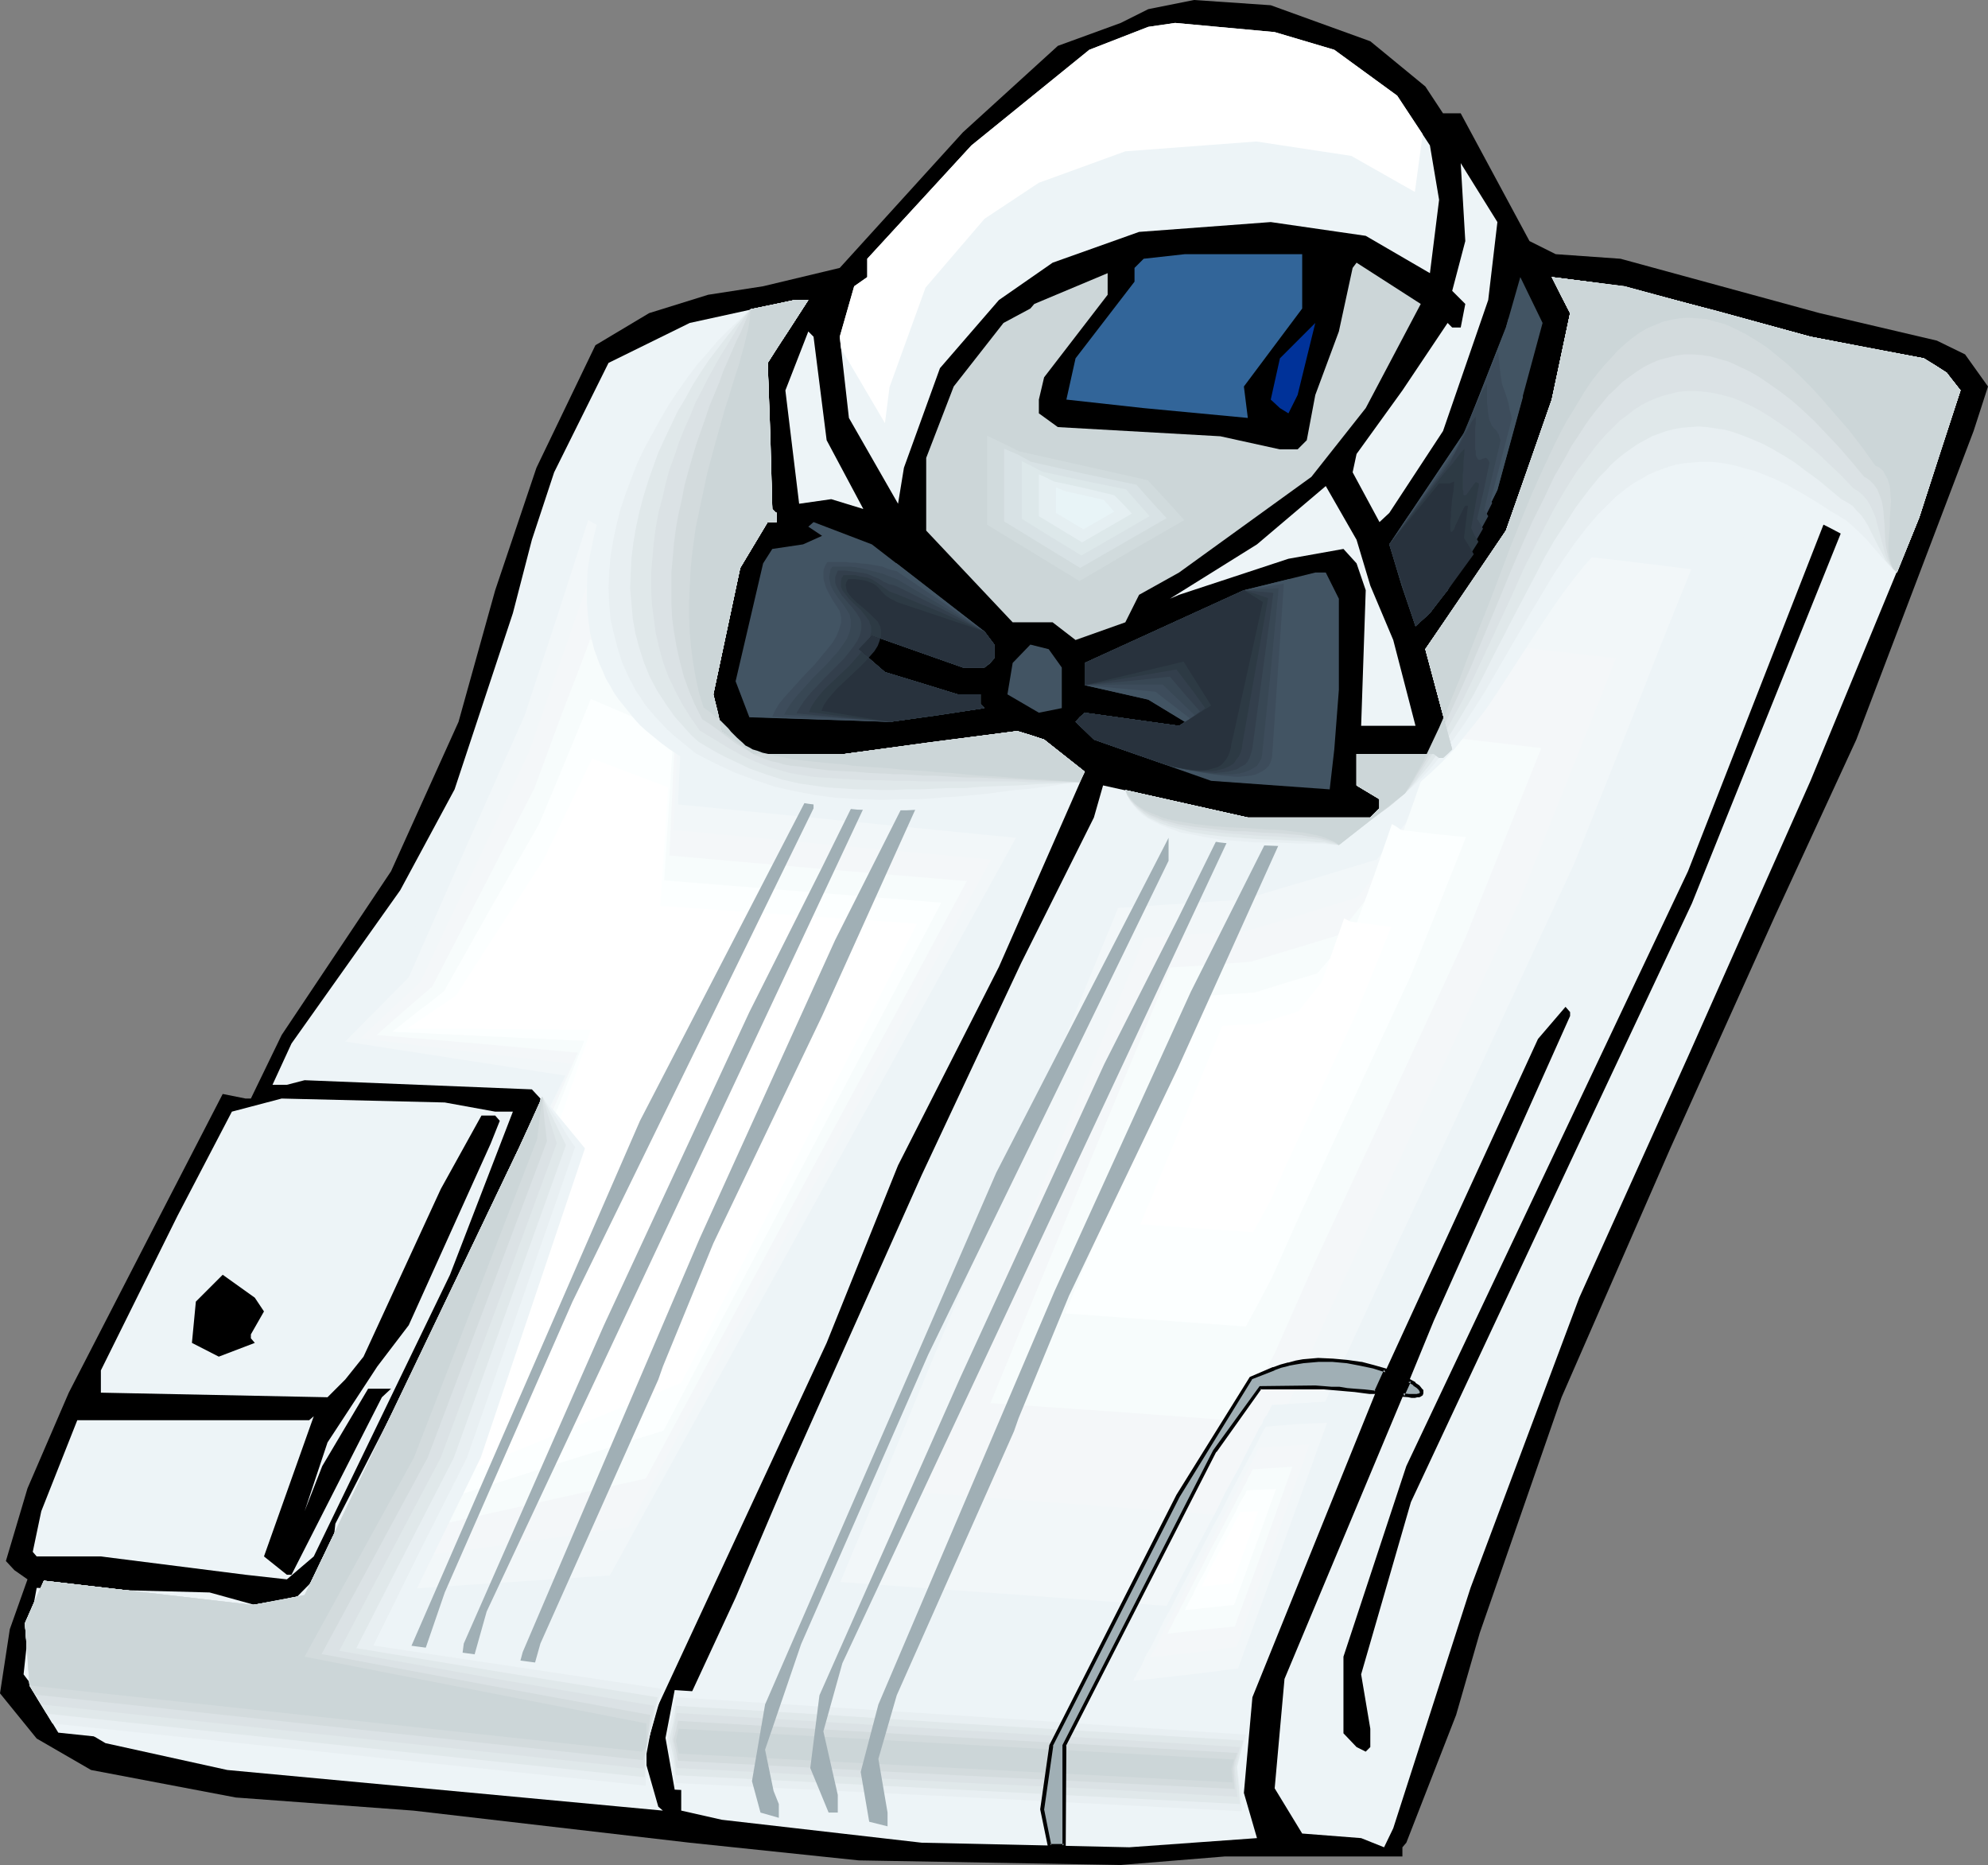 <?xml version="1.0" encoding="UTF-8" standalone="no"?>
<svg
   version="1.0"
   width="129.766mm"
   height="121.719mm"
   id="svg95"
   sodipodi:docname="Shirt - Tuxedo.wmf"
   xmlns:inkscape="http://www.inkscape.org/namespaces/inkscape"
   xmlns:sodipodi="http://sodipodi.sourceforge.net/DTD/sodipodi-0.dtd"
   xmlns="http://www.w3.org/2000/svg"
   xmlns:svg="http://www.w3.org/2000/svg">
  <rect width="100%" height="100%" fill="#808080" stroke="none"/>
  <sodipodi:namedview
     id="namedview95"
     pagecolor="#ffffff"
     bordercolor="#000000"
     borderopacity="0.25"
     inkscape:showpageshadow="2"
     inkscape:pageopacity="0.0"
     inkscape:pagecheckerboard="0"
     inkscape:deskcolor="#d1d1d1"
     inkscape:document-units="mm" />
  <defs
     id="defs1">
    <pattern
       id="WMFhbasepattern"
       patternUnits="userSpaceOnUse"
       width="6"
       height="6"
       x="0"
       y="0" />
  </defs>
  <path
     style="fill:#000000;fill-opacity:1;fill-rule:evenodd;stroke:none"
     d="m 338.067,10.18 13.574,11.15 4.363,6.625 h 4.363 l 16.968,31.51 6.464,3.232 15.998,1.131 49.126,13.412 28.926,6.787 6.949,3.393 5.656,7.918 -3.555,10.988 -28.926,76.108 -20.2,43.79 -25.694,57.04 -26.826,61.403 -20.2,58.172 -5.818,20.198 -12.282,31.51 -0.97,1.131 v 2.262 h -43.794 l -25.694,2.101 -64.64,-1.131 -41.693,-4.363 -68.195,-7.918 L 58.176,443.396 22.462,436.609 9.05,428.853 0,417.704 2.424,401.868 6.787,389.587 3.555,387.325 1.454,385.063 6.787,367.127 16.968,343.535 l 22.462,-43.629 15.514,-30.055 5.656,1.131 h 1.293 l 7.595,-15.674 26.987,-40.397 16.645,-36.842 9.05,-32.479 10.181,-30.217 14.544,-30.217 13.251,-7.918 14.544,-4.524 13.574,-2.101 18.907,-4.524 L 237.552,32.641 260.984,11.311 276.497,5.656 283.284,2.262 294.596,0 313.504,1.293 Z"
     id="path1" />
  <path
     style="fill:#edf4f7;fill-opacity:1;fill-rule:evenodd;stroke:none"
     d="m 329.179,12.281 15.514,11.311 8.08,12.281 2.262,13.412 -2.262,18.098 -15.837,-9.21 -23.432,-3.393 -32.482,2.424 -21.331,7.595 -13.251,9.21 -14.544,16.805 -8.888,24.561 -1.454,8.887 -12.12,-21.168 -2.262,-20.037 3.555,-12.442 3.232,-2.262 v -4.524 l 25.694,-27.955 29.088,-23.592 14.544,-5.656 6.626,-0.97 24.563,2.262 z"
     id="path2" />
  <path
     style="fill:#edf4f7;fill-opacity:1;fill-rule:evenodd;stroke:none"
     d="m 367.155,74.007 -11.15,32.317 -13.251,20.198 -2.424,2.262 -6.626,-12.281 0.97,-4.524 11.312,-15.674 11.15,-16.644 1.131,1.131 h 2.101 l 1.131,-5.817 -3.232,-3.232 3.232,-12.281 -1.131,-19.229 9.05,14.543 z"
     id="path3" />
  <path
     style="fill:#326599;fill-opacity:1;fill-rule:evenodd;stroke:none"
     d="m 321.26,76.108 -14.382,19.229 0.97,7.756 -25.694,-2.424 -19.069,-2.101 2.262,-10.18 14.544,-18.906 v -3.393 l 2.262,-2.262 10.181,-1.131 h 28.926 z"
     id="path4" />
  <path
     style="fill:#ccd6d8;fill-opacity:1;fill-rule:evenodd;stroke:none"
     d="m 336.936,100.669 -13.413,16.967 -32.643,23.592 -9.858,5.494 -3.394,6.787 -12.282,4.363 -5.656,-4.363 h -9.858 l -21.331,-22.622 v -17.936 l 6.787,-17.613 12.282,-15.674 6.626,-3.555 0.97,-1.131 18.099,-7.595 v 5.332 l -15.675,20.36 -1.293,5.494 v 3.393 l 4.686,3.393 40.077,2.262 14.706,3.232 h 4.363 l 2.262,-2.262 2.101,-11.15 5.818,-15.674 3.394,-15.674 0.97,-1.293 15.837,10.18 z"
     id="path5" />
  <path
     style="fill:#425463;fill-opacity:1;fill-rule:evenodd;stroke:none"
     d="m 369.417,120.867 -12.282,24.723 -4.363,5.656 -3.555,3.232 -6.464,-20.198 18.746,-27.955 10.019,-25.531 3.555,-12.442 5.494,11.311 z"
     id="path6" />
  <path
     style="fill:#edf4f7;fill-opacity:1;fill-rule:evenodd;stroke:none"
     d="m 446.662,83.056 27.957,5.332 5.656,3.555 3.394,4.363 -10.181,31.348 -26.826,64.958 -30.219,68.028 -26.826,59.464 -26.826,71.583 -19.069,59.303 -2.262,4.686 -5.656,-2.262 -14.544,-1.131 -6.787,-11.15 2.424,-26.985 29.088,-69.483 7.757,-18.906 33.613,-75.138 v -0.97 l -1.131,-1.293 -6.787,7.918 -40.077,87.257 -30.381,75.138 -2.101,23.592 3.232,11.15 -31.512,2.262 -51.227,-1.131 -49.288,-5.656 -10.019,-2.262 v -6.787 l -2.262,-2.101 1.131,-12.281 14.544,-31.348 13.413,-31.51 32.482,-72.714 24.563,-52.354 17.938,-35.872 2.262,-7.918 35.714,7.918 h 30.219 l 2.262,-2.262 v -2.262 l -5.656,-3.393 v -7.756 H 353.742 l 1.293,0.97 h 0.97 l 2.262,-2.101 -6.626,-24.723 19.877,-29.247 11.312,-32.317 4.525,-21.33 -4.525,-8.887 17.938,2.262 z"
     id="path7" />
  <path
     style="fill:#edf4f7;fill-opacity:1;fill-rule:evenodd;stroke:none"
     d="m 390.102,110.041 5.818,3.555 39.915,4.686 -33.936,85.48 -68.034,146.237 -17.453,39.912 -16.483,30.54 -111.181,-8.241 80.8,-195.521 36.198,-2.262 38.784,-11.796 23.27,-29.247 z"
     id="path8" />
  <path
     style="fill:#f2f7f9;fill-opacity:1;fill-rule:evenodd;stroke:none"
     d="m 378.467,133.31 2.424,1.616 2.424,1.454 8.565,0.97 8.403,0.97 16.968,2.101 -7.272,18.098 -7.11,18.098 -14.544,36.519 -28.765,62.05 -14.544,31.025 -14.382,31.186 -7.434,16.967 -7.434,16.805 -7.11,12.927 -6.787,13.089 -23.755,-1.777 -23.594,-1.777 -47.187,-3.393 34.421,-83.056 34.098,-83.218 31.027,-2.101 8.08,-2.424 8.242,-2.424 16.483,-5.009 4.848,-6.14 5.01,-6.302 10.019,-12.442 9.373,-26.824 z"
     id="path9" />
  <path
     style="fill:#f4f7f9;fill-opacity:1;fill-rule:evenodd;stroke:none"
     d="m 366.67,156.578 0.485,0.323 0.646,0.323 0.97,0.646 2.101,1.293 13.898,1.616 13.898,1.616 -23.755,59.787 -11.958,25.692 -11.797,25.531 -23.755,51.223 -6.141,14.058 -6.141,13.735 -11.474,21.491 -38.784,-2.909 -38.946,-2.909 28.118,-68.352 28.28,-68.352 12.766,-0.97 12.605,-0.808 13.574,-4.04 6.787,-2.101 6.787,-2.101 8.242,-10.18 4.04,-5.171 4.202,-5.009 z"
     id="path10" />
  <path
     style="fill:#f7fcfc;fill-opacity:1;fill-rule:evenodd;stroke:none"
     d="m 355.035,179.847 1.616,1.131 1.616,0.97 10.989,1.293 10.989,1.293 -18.746,46.86 -18.584,40.235 -18.746,40.235 -4.848,10.988 -4.848,10.988 -4.525,8.403 -4.525,8.241 -30.542,-2.262 -30.542,-2.101 22.139,-53.809 22.301,-53.647 10.019,-0.646 9.858,-0.808 21.331,-6.463 6.302,-7.918 6.464,-8.079 6.141,-17.29 z"
     id="path11" />
  <path
     style="fill:#fcffff;fill-opacity:1;fill-rule:evenodd;stroke:none"
     d="m 343.4,203.277 1.131,0.646 1.131,0.808 8.08,0.97 7.918,0.808 -6.787,17.128 -6.787,16.967 -27.149,58.495 -7.11,15.997 -3.232,6.14 -3.232,5.979 -44.602,-3.232 16.16,-39.104 16.322,-39.104 7.11,-0.485 7.272,-0.485 7.757,-2.424 7.595,-2.262 4.848,-5.656 4.525,-5.817 4.686,-12.765 z"
     id="path12" />
  <path
     style="fill:#ffffff;fill-opacity:1;fill-rule:evenodd;stroke:none"
     d="m 331.603,226.546 1.616,0.808 10.019,1.293 -8.565,21.168 -16.968,36.68 -4.363,9.857 -4.202,7.595 -27.795,-1.939 20.2,-48.961 9.05,-0.485 9.696,-3.07 5.818,-7.271 z"
     id="path13" />
  <path
     style="fill:#edf4f7;fill-opacity:1;fill-rule:evenodd;stroke:none"
     d="m 166.448,416.896 -2.262,11.796 2.262,12.765 140.43,6.948 -1.131,-12.765 2.424,-9.372 z"
     id="path14" />
  <path
     style="fill:#e8eff2;fill-opacity:1;fill-rule:evenodd;stroke:none"
     d="m 166.771,418.673 -1.131,5.171 -0.97,5.009 0.97,5.332 1.131,5.656 69.811,3.393 34.906,1.777 34.906,1.777 -0.485,-5.494 -0.646,-5.494 2.101,-7.918 -70.296,-4.686 z"
     id="path15" />
  <path
     style="fill:#e0e8ea;fill-opacity:1;fill-rule:evenodd;stroke:none"
     d="m 166.771,420.774 -0.646,4.04 -0.97,4.04 0.97,4.524 0.646,4.524 34.906,1.777 34.582,1.777 69.65,3.555 -0.323,-4.524 -0.485,-4.524 1.616,-6.625 -69.973,-4.201 -34.906,-2.262 z"
     id="path16" />
  <path
     style="fill:#dbe2e5;fill-opacity:1;fill-rule:evenodd;stroke:none"
     d="m 166.933,422.551 -0.646,3.232 -0.485,3.232 1.131,7.11 34.582,1.777 34.582,1.777 34.582,1.616 34.582,1.939 -0.646,-7.11 1.293,-5.171 -69.488,-4.201 z"
     id="path17" />
  <path
     style="fill:#d3dbdd;fill-opacity:1;fill-rule:evenodd;stroke:none"
     d="m 167.256,424.49 -0.485,2.424 -0.646,2.262 0.646,2.585 0.485,2.585 34.421,1.777 34.259,1.777 68.68,3.393 -0.323,-5.171 0.323,-1.777 0.646,-1.939 -69.165,-3.878 z"
     id="path18" />
  <path
     style="fill:#ccd6d8;fill-opacity:1;fill-rule:evenodd;stroke:none"
     d="m 167.417,426.429 -0.646,2.909 0.646,3.232 136.713,7.11 -0.323,-3.393 0.646,-2.262 z"
     id="path19" />
  <path
     style="fill:#edf4f7;fill-opacity:1;fill-rule:evenodd;stroke:none"
     d="m 189.395,89.519 1.131,36.034 0.97,0.97 v 2.262 h -2.101 l -6.787,11.311 -6.626,31.186 2.101,9.049 7.757,5.656 h 22.462 l 42.662,-5.656 6.626,2.101 10.019,7.918 -21.17,48.153 -24.886,48.961 -17.614,43.79 -42.662,91.782 -2.101,11.311 3.232,11.311 1.131,0.97 -34.582,-3.232 -72.882,-6.787 -30.058,-6.625 -13.413,-7.918 -6.787,-9.049 0.97,-9.049 2.262,-12.281 42.662,1.131 12.282,3.393 9.05,-2.101 11.15,-11.311 6.626,-10.018 40.4,-89.519 2.101,-12.281 -2.101,-2.262 -56.075,-2.262 -4.363,1.131 h -3.555 l 4.686,-10.18 26.826,-37.811 13.413,-24.884 14.382,-43.467 4.686,-18.098 5.494,-16.644 13.413,-26.985 20.038,-9.857 25.856,-5.656 h 3.394 z"
     id="path20" />
  <path
     style="fill:#edf4f7;fill-opacity:1;fill-rule:evenodd;stroke:none"
     d="m 144.793,113.596 -16.645,53.809 -30.381,72.714 -16.483,17.451 56.722,10.503 -55.267,107.779 -2.747,24.561 h 66.256 l 110.373,-198.914 -88.395,-9.372 2.747,-63.342 z"
     id="path21" />
  <path
     style="fill:#f2f7f9;fill-opacity:1;fill-rule:evenodd;stroke:none"
     d="m 145.117,128.3 -7.757,24.077 -7.918,24.077 -14.382,32.318 -14.221,32.318 -15.675,15.836 27.149,4.201 27.149,4.201 -24.24,49.123 -11.958,24.561 -12.12,24.561 -1.939,14.704 -1.778,14.543 63.024,-4.201 50.096,-90.974 50.096,-90.974 -83.386,-8.241 1.293,-28.278 1.293,-28.278 -12.443,-6.625 z"
     id="path22" />
  <path
     style="fill:#f4f7f9;fill-opacity:1;fill-rule:evenodd;stroke:none"
     d="m 145.278,143.005 -14.706,42.336 -13.413,28.601 -6.787,14.058 -6.626,14.22 -7.434,6.948 -7.434,6.948 26.179,3.232 26.018,3.07 -20.685,44.437 -20.685,44.437 -1.293,8.403 -1.293,8.564 -2.424,16.805 30.219,-4.04 30.219,-4.363 44.602,-82.41 44.763,-82.248 -39.107,-3.555 -39.269,-3.717 2.424,-49.607 -11.635,-6.14 z"
     id="path23" />
  <path
     style="fill:#f7fcfc;fill-opacity:1;fill-rule:evenodd;stroke:none"
     d="m 145.601,157.709 -3.394,9.049 -3.555,9.21 -6.787,18.421 -12.605,24.561 -12.605,24.4 -6.949,5.979 -6.787,5.979 24.886,2.101 24.725,2.262 -17.13,39.589 -17.291,39.751 -2.909,19.229 -2.909,19.229 57.045,-12.765 39.592,-73.684 39.592,-73.684 -36.683,-3.07 -36.683,-3.232 0.97,-21.491 1.293,-21.491 -10.989,-5.171 z"
     id="path24" />
  <path
     style="fill:#fcffff;fill-opacity:1;fill-rule:evenodd;stroke:none"
     d="m 145.763,172.414 -6.302,15.351 -6.464,15.512 -11.797,20.522 -11.635,20.683 -3.232,2.585 -3.232,2.424 -6.302,5.009 23.755,1.131 23.594,1.131 -13.898,35.064 -13.736,34.903 -6.787,43.144 26.987,-8.564 26.987,-8.403 17.13,-32.641 17.13,-32.479 34.259,-65.12 -34.098,-2.747 -34.259,-2.747 1.131,-17.936 1.131,-18.098 -10.181,-4.363 z"
     id="path25" />
  <path
     style="fill:#ffffff;fill-opacity:1;fill-rule:evenodd;stroke:none"
     d="m 146.086,187.118 -11.958,24.884 -21.654,33.61 -11.958,8.079 45.248,0.323 -20.685,60.434 -7.918,47.668 50.904,-21.006 58.176,-113.273 -63.347,-4.363 1.939,-29.247 z"
     id="path26" />
  <path
     style="fill:#003299;fill-opacity:1;fill-rule:evenodd;stroke:none"
     d="m 317.867,101.962 -2.101,-1.293 -2.262,-2.101 2.262,-10.18 8.726,-8.726 -4.363,17.775 z"
     id="path27" />
  <path
     style="fill:#edf4f7;fill-opacity:1;fill-rule:evenodd;stroke:none"
     d="m 203.939,108.587 9.05,16.967 -7.918,-2.424 -7.918,1.131 -3.394,-27.955 5.656,-14.543 1.293,1.293 z"
     id="path28" />
  <path
     style="fill:#000000;fill-opacity:1;fill-rule:evenodd;stroke:none"
     d="m 455.711,127.654 -38.299,95.175 -26.826,57.04 -42.501,90.651 -12.282,42.498 2.262,13.412 v 4.524 l -1.131,1.131 -2.262,-1.131 -3.232,-3.393 v -18.906 l 15.514,-47.022 69.488,-146.721 40.238,-102.931 3.394,-12.281 2.262,-1.131 h 0.97 z"
     id="path29" />
  <path
     style="fill:#edf4f7;fill-opacity:1;fill-rule:evenodd;stroke:none"
     d="m 338.067,144.459 5.656,13.412 5.494,21.168 h -13.413 l 1.131,-33.449 -2.262,-6.625 -3.232,-3.555 -13.574,2.424 -26.987,8.887 -2.262,0.97 21.493,-13.412 16.968,-14.381 7.595,13.25 z"
     id="path30" />
  <path
     style="fill:#425463;fill-opacity:1;fill-rule:evenodd;stroke:none"
     d="m 242.885,155.77 2.424,3.232 v 3.393 l -2.424,2.262 h -5.333 l -22.462,-7.918 -3.232,3.393 6.464,5.656 17.938,5.494 h 5.656 v 2.424 l 0.97,0.97 -23.27,3.393 -34.744,-1.131 -3.394,-8.887 6.787,-29.086 2.262,-3.555 7.595,-1.131 4.686,-2.101 -3.394,-2.262 1.293,-1.131 14.382,5.494 z"
     id="path31" />
  <path
     style="fill:#425463;fill-opacity:1;fill-rule:evenodd;stroke:none"
     d="m 330.31,147.691 v 22.461 l -1.131,14.704 -1.131,9.857 -29.25,-2.101 -28.926,-10.18 -4.525,-4.363 2.262,-2.262 23.27,3.232 1.454,-0.97 -9.05,-5.494 -15.675,-3.555 v -5.494 l 39.269,-17.936 17.614,-4.363 h 2.586 z"
     id="path32" />
  <path
     style="fill:#425463;fill-opacity:1;fill-rule:evenodd;stroke:none"
     d="m 261.953,164.658 v 10.018 l -5.656,1.131 -7.757,-4.524 1.293,-7.756 4.363,-4.524 4.525,1.131 z"
     id="path33" />
  <path
     style="fill:#000000;fill-opacity:1;fill-rule:evenodd;stroke:none"
     d="m 290.88,168.051 h -16.483 l 0.97,-3.393 14.544,2.101 z"
     id="path34" />
  <path
     style="fill:#a0afb5;fill-opacity:1;fill-rule:evenodd;stroke:none"
     d="m 216.221,192.612 -96.152,204.893 -4.686,16.644 3.394,15.836 v 4.363 h -2.262 l -4.363,-11.311 2.262,-17.613 34.582,-78.532 35.875,-77.239 17.938,-35.711 11.15,-22.622 h 1.131 z"
     id="path35" />
  <path
     style="fill:#a0afb5;fill-opacity:1;fill-rule:evenodd;stroke:none"
     d="m 141.238,321.074 -31.512,71.745 -8.888,25.854 2.262,10.18 1.131,3.232 v 3.393 l -4.525,-1.131 -2.262,-7.918 3.394,-18.906 57.045,-131.047 42.824,-82.733 v 5.656 z"
     id="path36" />
  <path
     style="fill:#a0afb5;fill-opacity:1;fill-rule:evenodd;stroke:none"
     d="m 202.808,250.622 -26.826,56.071 -12.443,30.378 -1.131,3.232 -29.088,65.12 -4.363,15.512 2.262,13.412 v 3.393 l -4.686,-1.131 -2.101,-12.281 4.525,-16.805 43.632,-101.962 33.451,-73.684 19.23,-38.135 h 3.232 z"
     id="path37" />
  <path
     style="fill:#a0afb5;fill-opacity:1;fill-rule:evenodd;stroke:none"
     d="m 303.808,205.378 -95.99,204.893 -4.686,16.805 3.555,15.674 v 4.363 h -2.262 l -4.525,-10.988 2.262,-17.936 34.744,-78.37 35.552,-77.4 18.099,-35.711 10.989,-22.299 h 1.293 z"
     id="path38" />
  <path
     style="fill:#a0afb5;fill-opacity:1;fill-rule:evenodd;stroke:none"
     d="m 228.987,334.163 -31.35,71.422 -8.888,26.016 2.101,10.18 1.293,3.232 v 3.393 l -4.525,-1.293 -2.101,-7.756 3.232,-18.906 57.045,-131.209 42.501,-82.571 v 5.656 z"
     id="path39" />
  <path
     style="fill:#a0afb5;fill-opacity:1;fill-rule:evenodd;stroke:none"
     d="m 290.556,263.549 -26.826,56.071 -12.443,30.217 -1.131,3.232 -28.926,65.12 -4.525,15.674 2.262,13.25 v 3.393 l -4.525,-1.131 -2.101,-12.281 4.363,-16.644 43.47,-101.962 33.613,-73.845 19.069,-37.973 h 3.394 z"
     id="path40" />
  <path
     style="fill:#edf4f7;fill-opacity:1;fill-rule:evenodd;stroke:none"
     d="m 122.169,274.214 h 4.363 l -15.514,40.235 -33.613,69.483 -6.626,5.656 -10.181,-1.131 -35.714,-4.524 H 9.05 l -0.97,-1.131 2.101,-10.018 8.888,-22.461 h 57.206 l 1.131,-0.97 -12.282,34.58 5.656,4.524 h 1.131 l 22.301,-43.79 2.262,-2.101 h -5.656 l -11.312,19.067 -4.363,11.15 5.656,-16.967 12.282,-18.744 7.757,-10.18 20.2,-44.76 2.262,-5.656 -1.131,-1.293 h -3.394 l -10.019,18.098 -19.069,41.366 -4.525,5.656 -4.363,4.363 -55.914,-1.131 v -5.494 l 18.907,-38.135 13.413,-25.692 12.282,-3.232 40.238,0.97 z"
     id="path41" />
  <path
     style="fill:#000000;fill-opacity:1;fill-rule:evenodd;stroke:none"
     d="m 65.125,323.498 -3.232,5.656 v 0.97 l 0.97,1.131 -8.888,3.393 -6.626,-3.393 0.97,-10.18 6.626,-6.625 7.918,5.656 z"
     id="path42" />
  <path
     style="fill:#a0afb5;fill-opacity:1;fill-rule:evenodd;stroke:none"
     d="m 339.36,343.535 -1.454,-0.162 -1.293,-0.162 -2.262,-0.162 -2.101,-0.323 -1.778,-0.162 -1.939,-0.162 h -1.939 l -2.101,-0.162 h -2.586 -10.989 l -11.312,15.674 -37.006,72.714 v 24.561 h -3.555 l -1.939,-8.887 2.262,-15.674 31.35,-61.565 17.776,-29.086 5.656,-2.262 1.939,-0.646 1.778,-0.485 1.778,-0.485 1.939,-0.323 3.717,-0.323 3.555,0.162 3.555,0.323 3.394,0.485 3.07,0.808 2.909,0.808 z m 8.242,0.646 h -1.454 l 1.454,-3.555 1.293,0.808 0.97,0.646 0.646,0.646 0.162,0.323 v 0.323 0.162 0.323 l -0.323,0.162 -0.323,0.162 h -0.485 l -0.485,0.162 h -0.646 z"
     id="path43" />
  <path
     style="fill:#000000;fill-opacity:1;fill-rule:evenodd;stroke:none"
     d="m 339.036,343.212 0.323,-0.162 -1.293,-0.162 -1.454,-0.162 -2.262,-0.162 -1.939,-0.162 -1.939,-0.323 v 0 h -1.939 l -1.939,-0.162 -2.101,-0.162 -13.736,0.162 -11.474,15.836 v 0 l -37.168,72.714 v 24.723 l 0.485,-0.323 h -3.555 l 0.323,0.323 -1.778,-8.887 v 0.162 l 2.262,-15.836 -0.162,0.162 31.35,-61.565 v 0 l 17.938,-29.086 -0.323,0.162 5.818,-2.262 h -0.162 l 1.778,-0.646 1.939,-0.485 h -0.162 l 1.778,-0.323 1.939,-0.323 3.717,-0.323 v 0 h 3.555 -0.162 l 3.555,0.323 3.394,0.646 v 0 l 3.07,0.646 3.07,0.97 -0.323,-0.646 -2.424,5.332 0.646,0.646 2.747,-6.14 -3.394,-0.97 -3.07,-0.808 h -0.162 l -3.394,-0.485 -3.555,-0.323 v 0 l -3.555,-0.162 h -0.162 l -3.717,0.323 -1.778,0.323 -1.778,0.485 h -0.162 l -1.778,0.485 -1.778,0.646 h -0.162 l -5.656,2.424 -18.099,29.086 v 0 l -31.35,61.726 -2.262,15.836 1.939,9.372 h 4.363 l 0.162,-25.046 -0.162,0.162 37.168,-72.714 v 0.162 l 11.15,-15.674 -0.323,0.162 h 13.574 2.101 l 1.939,0.162 1.939,0.162 v 0 l 1.778,0.162 1.939,0.162 2.424,0.323 1.293,0.162 h 1.778 z"
     id="path44" />
  <path
     style="fill:#000000;fill-opacity:1;fill-rule:evenodd;stroke:none"
     d="m 347.601,343.858 v 0 l -1.454,-0.162 0.323,0.646 1.616,-3.555 -0.646,0.162 1.293,0.808 h -0.162 l 0.97,0.646 0.646,0.646 h -0.162 l 0.323,0.323 -0.162,-0.162 0.162,0.323 v -0.323 l -0.162,0.323 v 0.162 l 0.162,-0.162 -0.323,0.162 h 0.162 l -0.323,0.162 0.162,-0.162 -0.485,0.162 h -0.646 0.162 -0.646 v 0 h -0.808 l -0.162,0.808 0.808,0.162 h 0.162 0.646 v 0 l 0.646,-0.162 h 0.485 l 0.323,-0.162 0.485,-0.323 0.162,-0.485 v -0.323 -0.485 l -0.323,-0.323 -0.646,-0.808 -0.97,-0.646 v -0.162 l -1.778,-0.97 -1.939,4.524 2.101,0.162 h -0.162 z"
     id="path45" />
  <path
     style="fill:#ffffff;fill-opacity:1;fill-rule:evenodd;stroke:none"
     d="m 350.995,33.125 -1.939,14.22 -15.675,-8.887 -23.432,-3.555 -32.32,2.424 -21.331,7.756 -13.413,8.887 -14.544,16.967 -8.888,24.561 -1.131,8.887 -10.827,-18.421 -0.323,-2.909 3.555,-12.442 3.232,-2.262 v -4.524 l 25.694,-27.955 29.088,-23.592 14.544,-5.656 6.626,-0.97 24.563,2.262 14.706,4.363 15.514,11.311 z"
     id="path46" />
  <path
     style="fill:#edf4f7;fill-opacity:1;fill-rule:evenodd;stroke:none"
     d="m 313.988,346.605 17.614,-1.131 -25.856,71.422 -30.381,3.555 v 0 l 0.162,-0.162 v -0.323 l 0.323,-0.323 0.162,-0.485 0.323,-0.646 0.323,-0.646 0.485,-0.646 0.323,-0.97 0.485,-0.808 0.97,-2.101 1.293,-2.262 1.293,-2.585 1.454,-2.909 1.616,-2.909 1.616,-3.232 1.616,-3.232 3.555,-6.948 3.717,-7.11 3.717,-6.948 1.778,-3.393 1.616,-3.393 1.778,-3.232 1.616,-2.909 1.454,-2.909 1.293,-2.585 1.293,-2.424 1.131,-2.262 0.646,-0.808 0.323,-0.97 0.485,-0.808 0.485,-0.646 0.323,-0.646 0.323,-0.485 0.162,-0.485 0.162,-0.323 0.162,-0.323 z"
     id="path47" />
  <path
     style="fill:#edf4f7;fill-opacity:1;fill-rule:evenodd;stroke:none"
     d="m 313.988,346.605 17.614,-1.131 -25.856,71.422 -30.381,3.555 v 0 l 0.162,-0.162 v -0.323 l 0.323,-0.323 0.162,-0.485 0.323,-0.646 0.323,-0.646 0.485,-0.646 0.323,-0.97 0.485,-0.808 0.97,-2.101 1.293,-2.262 1.293,-2.585 1.454,-2.909 1.616,-2.909 1.616,-3.232 1.616,-3.232 3.555,-6.948 3.717,-7.11 3.717,-6.948 1.778,-3.393 1.616,-3.393 1.778,-3.232 1.616,-2.909 1.454,-2.909 1.293,-2.585 1.293,-2.424 1.131,-2.262 0.646,-0.808 0.323,-0.97 0.485,-0.808 0.485,-0.646 0.323,-0.646 0.323,-0.485 0.162,-0.485 0.162,-0.323 0.162,-0.323 z"
     id="path48" />
  <path
     style="fill:#f2f7f9;fill-opacity:1;fill-rule:evenodd;stroke:none"
     d="m 312.372,351.938 7.434,-0.646 7.595,-0.323 -10.989,30.378 -10.989,30.217 -12.928,1.616 -12.928,1.454 v 0 l 0.162,-0.162 v -0.323 l 0.162,-0.323 0.323,-0.323 0.162,-0.485 0.646,-1.131 0.808,-1.454 0.808,-1.939 1.131,-1.939 1.131,-2.101 1.131,-2.424 1.293,-2.585 1.454,-2.585 1.454,-2.909 3.07,-5.817 3.07,-5.979 3.07,-5.979 1.616,-2.909 1.454,-2.909 1.293,-2.585 1.454,-2.747 1.293,-2.424 1.131,-2.101 1.131,-2.101 0.97,-1.777 0.808,-1.616 0.646,-1.293 0.323,-0.485 0.162,-0.485 0.323,-0.323 0.162,-0.323 0.162,-0.162 v -0.162 z"
     id="path49" />
  <path
     style="fill:#f4f7f9;fill-opacity:1;fill-rule:evenodd;stroke:none"
     d="m 310.756,357.108 12.282,-0.808 -8.888,25.046 -9.05,24.884 -10.666,1.454 -10.666,1.131 v -0.162 l 0.323,-0.323 0.323,-0.808 0.646,-0.97 0.646,-1.293 0.646,-1.454 0.808,-1.616 0.97,-1.777 0.97,-1.939 1.131,-2.101 1.131,-2.262 1.131,-2.262 2.586,-4.848 2.586,-4.848 2.586,-5.009 2.424,-4.686 1.131,-2.262 1.131,-2.101 0.97,-2.101 0.97,-1.777 0.97,-1.777 0.808,-1.454 0.646,-1.293 0.646,-1.131 0.323,-0.808 0.323,-0.485 z"
     id="path50" />
  <path
     style="fill:#f7fcfc;fill-opacity:1;fill-rule:evenodd;stroke:none"
     d="m 309.14,362.441 5.01,-0.323 4.686,-0.323 -6.949,19.552 -7.272,19.875 -8.242,0.808 -8.403,0.97 0.162,-0.162 0.162,-0.323 0.162,-0.485 0.485,-0.808 0.485,-0.97 0.485,-1.131 0.808,-1.293 0.646,-1.454 0.808,-1.454 0.808,-1.616 1.939,-3.717 1.939,-3.717 1.939,-3.878 2.101,-3.878 1.939,-3.717 1.778,-3.393 0.808,-1.616 0.808,-1.454 0.646,-1.293 0.646,-1.131 0.485,-1.131 0.485,-0.808 0.323,-0.646 0.162,-0.323 0.162,-0.323 z"
     id="path51" />
  <path
     style="fill:#fcffff;fill-opacity:1;fill-rule:evenodd;stroke:none"
     d="m 307.686,367.612 3.555,-0.162 3.555,-0.162 -5.171,14.381 -5.171,14.22 -6.141,0.646 -5.979,0.646 v 0 l 0.162,-0.323 0.162,-0.485 0.323,-0.485 0.323,-0.808 0.485,-0.808 0.485,-0.808 0.485,-1.131 1.131,-2.262 1.454,-2.585 2.747,-5.656 1.454,-2.747 1.454,-2.747 1.293,-2.424 0.646,-1.131 0.485,-1.131 0.485,-0.97 0.485,-0.808 0.485,-0.808 0.323,-0.485 0.162,-0.485 0.162,-0.323 z"
     id="path52" />
  <path
     style="fill:#ffffff;fill-opacity:1;fill-rule:evenodd;stroke:none"
     d="m 306.07,372.944 4.363,-0.162 -6.302,17.775 -7.757,0.808 v 0 l 0.162,-0.162 0.162,-0.323 0.162,-0.323 0.485,-0.97 0.646,-1.293 0.646,-1.454 0.808,-1.616 1.939,-3.393 1.778,-3.393 0.808,-1.616 0.646,-1.293 0.646,-1.293 0.323,-0.323 0.162,-0.485 0.162,-0.162 v -0.323 z"
     id="path53" />
  <path
     style="fill:#edf4f7;fill-opacity:1;fill-rule:evenodd;stroke:none"
     d="m 10.827,389.911 51.55,5.979 12.766,-2.424 52.843,-110.203 5.818,-12.765 10.504,12.765 -25.694,76.269 -22.301,45.729 67.872,9.21 -4.686,16.482 v 11.634 L 14.382,427.399 7.272,415.765 6.141,400.414 Z"
     id="path54" />
  <path
     style="fill:#e8eff2;fill-opacity:1;fill-rule:evenodd;stroke:none"
     d="m 10.827,389.911 51.55,5.979 6.464,-1.131 6.302,-1.293 26.502,-55.101 26.341,-55.101 2.909,-6.302 2.909,-6.463 4.04,6.14 1.939,3.232 2.101,3.07 -26.664,76.592 -11.635,23.107 -11.474,23.269 71.104,10.665 -1.778,7.271 -1.939,7.11 -0.162,4.848 v 4.686 L 12.928,425.137 l -5.656,-9.372 -0.485,-7.595 -0.646,-7.756 2.262,-5.171 z"
     id="path55" />
  <path
     style="fill:#e0e8ea;fill-opacity:1;fill-rule:evenodd;stroke:none"
     d="m 10.827,389.911 51.55,5.979 6.464,-1.131 6.302,-1.293 26.502,-55.101 26.341,-55.101 2.909,-6.302 2.909,-6.463 2.909,5.979 2.909,5.979 -27.634,77.077 -12.12,23.592 -11.958,23.43 37.168,6.14 37.168,5.979 -1.293,6.14 -1.454,6.14 -0.162,3.717 -0.323,3.717 -73.851,-7.756 -73.69,-7.918 -2.101,-3.393 -2.101,-3.555 -0.485,-7.595 -0.646,-7.756 2.262,-5.171 z"
     id="path56" />
  <path
     style="fill:#dbe2e5;fill-opacity:1;fill-rule:evenodd;stroke:none"
     d="m 10.827,389.911 51.55,5.979 6.464,-1.131 6.302,-1.293 26.502,-55.101 26.341,-55.101 2.909,-6.302 2.909,-6.463 1.778,5.817 1.778,5.656 -14.221,38.781 -14.382,38.781 -12.605,23.915 -12.443,23.753 38.784,6.948 38.946,6.625 -0.97,5.171 -0.485,2.585 -0.485,2.424 -0.323,2.747 -0.323,2.585 -148.672,-15.836 -2.909,-4.686 -0.485,-7.595 -0.646,-7.756 2.262,-5.171 z"
     id="path57" />
  <path
     style="fill:#d3dbdd;fill-opacity:1;fill-rule:evenodd;stroke:none"
     d="m 10.827,389.911 51.55,5.979 6.464,-1.131 6.302,-1.293 26.502,-55.101 26.341,-55.101 2.909,-6.302 2.909,-6.463 0.485,5.494 0.646,5.494 -14.706,39.104 -14.706,38.943 -13.09,24.238 -13.09,24.238 40.562,7.595 40.562,7.433 -0.485,3.878 -0.485,4.04 -0.323,1.616 -0.323,0.808 -0.162,0.808 -74.982,-8.079 -74.982,-8.079 -0.808,-1.131 -0.646,-1.131 -0.485,-7.595 -0.646,-7.756 2.262,-5.171 z"
     id="path58" />
  <path
     style="fill:#ccd6d8;fill-opacity:1;fill-rule:evenodd;stroke:none"
     d="m 10.827,389.911 51.55,5.979 12.766,-2.424 52.843,-110.203 5.818,-12.765 -1.293,10.503 -30.381,78.532 -26.987,49.123 84.355,16.482 v 5.817 l -1.131,1.131 L 7.272,415.765 6.141,400.414 Z"
     id="path59" />
  <path
     style="fill:#edf4f7;fill-opacity:1;fill-rule:evenodd;stroke:none"
     d="m 185.193,76.269 -3.394,2.747 -3.394,2.747 -3.07,3.07 -3.232,3.07 -2.909,3.232 -2.909,3.393 -2.909,3.555 -2.586,3.555 -2.424,3.717 -2.262,3.717 -2.262,3.878 -1.778,3.878 -1.778,3.878 -1.616,4.04 -1.293,4.04 -0.97,4.04 -0.808,3.878 -0.646,4.04 -0.162,3.878 v 4.04 l 0.323,3.878 0.485,3.717 0.97,3.878 1.293,3.555 0.808,1.777 0.808,1.939 0.97,1.616 0.97,1.777 1.131,1.616 1.293,1.616 1.293,1.616 1.293,1.616 1.454,1.616 1.616,1.454 1.778,1.454 1.778,1.454 1.939,1.454 1.939,1.293 2.101,1.293 2.262,1.293 2.586,1.454 2.747,1.293 5.494,2.262 2.747,0.97 2.909,0.97 2.909,0.808 2.747,0.808 3.07,0.646 2.909,0.485 5.979,0.808 6.141,0.646 5.979,0.162 h 6.141 l 6.302,-0.323 6.141,-0.485 6.141,-0.808 6.141,-0.97 5.979,-1.293 6.141,-1.454 5.818,-1.616 1.293,-2.585 -10.019,-7.918 -6.626,-2.101 -42.662,5.656 h -22.462 l -7.757,-5.656 -2.101,-9.049 6.626,-31.186 6.787,-11.311 h 2.101 v -2.262 l -0.97,-0.97 -1.131,-36.034 10.019,-15.512 h -3.394 z"
     id="path60" />
  <path
     style="fill:#e8eff2;fill-opacity:1;fill-rule:evenodd;stroke:none"
     d="m 185.193,76.269 -2.747,2.585 -2.586,2.424 -2.747,2.747 -2.586,3.07 -2.586,2.909 -2.424,3.232 -2.262,3.232 -2.262,3.393 -2.101,3.555 -1.939,3.555 -1.939,3.555 -1.778,3.717 -1.454,3.717 -1.454,3.878 -1.293,3.878 -0.97,3.878 -0.808,3.878 -0.646,3.878 -0.323,3.878 -0.162,3.717 0.162,3.878 0.323,3.878 0.808,3.555 0.97,3.717 1.131,3.555 1.616,3.555 1.778,3.393 1.131,1.616 1.131,1.777 2.586,3.07 2.909,3.07 1.616,1.454 1.778,1.454 1.778,1.454 1.778,1.454 2.424,1.293 2.586,1.293 4.848,2.262 4.848,1.777 4.848,1.616 5.01,1.131 5.171,0.97 5.171,0.646 5.494,0.323 5.656,0.162 5.818,-0.162 h 3.07 l 3.232,-0.162 3.232,-0.323 3.232,-0.162 3.394,-0.323 3.555,-0.323 3.555,-0.485 3.717,-0.485 3.717,-0.323 3.878,-0.485 4.04,-0.646 4.202,-0.485 1.293,-2.585 -10.019,-7.918 -3.394,-1.131 -3.232,-0.97 -21.331,2.747 -21.331,2.909 h -22.462 l -3.717,-2.909 -4.04,-2.747 -0.97,-4.524 -1.131,-4.524 6.626,-31.186 3.394,-5.656 3.394,-5.656 h 2.262 v -2.262 l -0.323,-0.162 -0.323,-0.323 -0.485,-0.485 -0.485,-18.098 -0.646,-17.936 2.424,-3.878 2.586,-3.878 5.01,-7.756 h -3.394 l -5.333,1.131 z"
     id="path61" />
  <path
     style="fill:#e0e8ea;fill-opacity:1;fill-rule:evenodd;stroke:none"
     d="m 185.193,76.269 -2.101,2.262 -2.101,2.424 -1.939,2.424 -2.101,2.747 -2.101,2.747 -1.939,2.909 -1.939,3.07 -1.778,3.232 -1.939,3.232 -1.616,3.393 -1.616,3.393 -1.616,3.555 -1.293,3.555 -1.293,3.717 -1.131,3.717 -0.97,3.717 -0.808,3.717 -0.646,3.717 -0.485,3.878 -0.162,3.717 -0.162,3.717 0.323,3.717 0.323,3.717 0.646,3.717 0.97,3.555 1.131,3.555 1.454,3.555 1.778,3.393 2.101,3.232 2.262,3.232 2.747,3.07 1.454,1.616 1.616,1.454 2.101,1.293 2.262,1.293 2.101,1.131 2.101,0.97 4.04,1.939 4.04,1.454 4.04,1.293 4.202,0.97 4.525,0.646 2.262,0.323 2.424,0.162 2.586,0.162 2.586,0.162 h 2.747 l 2.909,0.162 h 3.07 l 3.232,-0.162 h 3.394 l 3.555,-0.162 3.717,-0.162 h 3.878 l 4.202,-0.323 4.202,-0.162 4.686,-0.162 4.848,-0.323 5.01,-0.162 5.333,-0.323 1.293,-2.585 -10.019,-7.918 -3.394,-1.131 -3.232,-0.97 -21.331,2.747 -21.331,2.909 h -22.462 l -3.717,-2.909 -4.04,-2.747 -0.97,-4.524 -1.131,-4.524 6.626,-31.186 3.394,-5.656 3.394,-5.656 h 2.262 v -2.262 l -0.323,-0.162 -0.323,-0.323 -0.485,-0.485 -0.485,-18.098 -0.646,-17.936 2.424,-3.878 2.586,-3.878 5.01,-7.756 h -3.394 l -5.333,1.131 z"
     id="path62" />
  <path
     style="fill:#dbe2e5;fill-opacity:1;fill-rule:evenodd;stroke:none"
     d="m 185.193,76.269 -1.454,1.939 -1.454,2.101 -1.454,2.424 -1.454,2.424 -1.616,2.585 -1.454,2.585 -1.616,2.909 -1.454,2.909 -1.616,3.07 -1.293,3.232 -1.454,3.232 -1.293,3.232 -1.131,3.393 -1.293,3.555 -0.97,3.555 -0.808,3.555 -0.97,3.555 -0.646,3.717 -0.485,3.717 -0.323,3.717 -0.323,3.717 v 3.555 l 0.162,3.717 0.485,3.717 0.485,3.717 0.808,3.555 0.97,3.555 1.293,3.555 1.616,3.393 1.778,3.393 2.101,3.393 2.262,3.232 2.101,1.293 1.939,1.131 1.778,1.131 1.616,0.97 1.778,0.97 1.454,0.808 3.232,1.454 3.232,1.293 3.394,0.97 1.778,0.485 1.778,0.323 1.939,0.323 2.101,0.323 2.262,0.162 2.424,0.162 2.747,0.162 2.747,0.162 3.07,0.162 h 3.232 l 3.394,0.162 h 3.878 l 4.04,0.162 h 4.363 4.686 5.01 8.242 l 2.909,0.162 h 6.141 3.07 3.394 l 1.293,-2.585 -10.019,-7.918 -3.394,-1.131 -3.232,-0.97 -21.331,2.747 -21.331,2.909 h -22.462 l -3.717,-2.909 -4.04,-2.747 -0.97,-4.524 -1.131,-4.524 6.626,-31.186 3.394,-5.656 3.394,-5.656 h 2.262 v -2.262 l -0.323,-0.162 -0.323,-0.323 -0.485,-0.485 -0.485,-18.098 -0.646,-17.936 2.424,-3.878 2.586,-3.878 5.01,-7.756 h -3.394 l -5.333,1.131 z"
     id="path63" />
  <path
     style="fill:#d3dbdd;fill-opacity:1;fill-rule:evenodd;stroke:none"
     d="m 185.193,76.269 -0.808,1.777 -0.808,1.939 -0.808,1.939 -1.131,2.262 -0.97,2.262 -1.131,2.585 -1.131,2.585 -0.97,2.747 -1.131,2.747 -1.293,3.07 -0.97,2.909 -1.131,3.232 -1.131,3.232 -0.97,3.232 -0.97,3.393 -0.97,3.555 -0.646,3.393 -0.808,3.555 -0.646,3.555 -0.485,3.717 -0.323,3.717 -0.323,3.555 v 3.717 3.717 l 0.162,3.717 0.485,3.555 0.646,3.717 0.808,3.555 0.97,3.717 1.293,3.555 1.454,3.393 1.778,3.555 1.778,1.131 1.616,1.131 1.454,1.131 1.293,0.97 1.293,0.97 1.131,0.808 2.424,1.454 2.101,1.293 2.586,0.97 1.293,0.485 1.616,0.323 1.616,0.485 1.778,0.323 1.939,0.162 2.262,0.323 2.424,0.323 2.586,0.323 3.07,0.162 3.394,0.162 3.555,0.323 4.04,0.162 2.101,0.162 h 2.262 l 2.424,0.162 2.424,0.162 h 2.586 l 2.586,0.162 2.747,0.162 2.909,0.162 h 3.07 l 3.07,0.162 3.394,0.162 3.232,0.162 3.717,0.162 3.555,0.162 3.878,0.162 3.878,0.162 1.293,-2.585 -10.019,-7.918 -3.394,-1.131 -3.232,-0.97 -21.331,2.747 -21.331,2.909 h -22.462 l -3.717,-2.909 -4.04,-2.747 -0.97,-4.524 -1.131,-4.524 6.626,-31.186 3.394,-5.656 3.394,-5.656 h 2.262 v -2.262 l -0.323,-0.162 -0.323,-0.323 -0.485,-0.485 -0.485,-18.098 -0.646,-17.936 2.424,-3.878 2.586,-3.878 5.01,-7.756 h -3.394 l -5.333,1.131 z"
     id="path64" />
  <path
     style="fill:#ccd6d8;fill-opacity:1;fill-rule:evenodd;stroke:none"
     d="m 185.193,76.269 -0.162,1.616 -0.162,1.616 -0.323,1.777 -0.485,1.939 -0.485,2.101 -0.646,2.262 -0.646,2.424 -0.808,2.424 -0.808,2.585 -0.808,2.747 -0.97,2.909 -0.808,2.909 -1.778,6.302 -1.778,6.625 -1.454,6.787 -1.454,6.948 -0.485,3.555 -0.485,3.717 -0.323,3.717 -0.162,3.555 -0.162,3.717 v 3.717 l 0.162,3.878 0.323,3.555 0.485,3.717 0.646,3.717 0.808,3.717 1.131,3.717 1.616,1.131 1.293,1.131 1.293,0.97 0.97,0.97 0.97,0.97 0.646,0.808 0.808,0.808 0.646,0.646 1.454,1.293 0.646,0.646 0.97,0.485 0.808,0.485 1.131,0.323 1.293,0.485 1.454,0.323 1.778,0.485 1.939,0.323 2.262,0.485 2.586,0.323 3.07,0.323 1.616,0.162 1.616,0.162 1.939,0.162 1.939,0.162 2.101,0.323 2.101,0.162 2.424,0.162 2.424,0.162 2.424,0.162 2.747,0.323 2.747,0.162 3.07,0.162 3.07,0.323 3.232,0.162 3.394,0.323 3.555,0.323 3.717,0.162 3.878,0.323 4.04,0.323 4.202,0.162 4.363,0.323 4.525,0.323 1.293,-2.585 -10.019,-7.918 -6.626,-2.101 -42.662,5.656 h -22.462 l -7.757,-5.656 -2.101,-9.049 6.626,-31.186 6.787,-11.311 h 2.101 v -2.262 l -0.97,-0.97 -1.131,-36.034 10.019,-15.512 h -3.394 z"
     id="path65" />
  <path
     style="fill:#edf4f7;fill-opacity:1;fill-rule:evenodd;stroke:none"
     d="m 467.993,141.227 -4.202,-3.232 -2.262,-1.616 -2.262,-1.454 -2.424,-1.616 -2.586,-1.616 -2.747,-1.454 -2.909,-1.454 -2.747,-1.293 -2.586,-1.131 -2.747,-0.97 -2.424,-0.97 -2.586,-0.646 -2.424,-0.485 -2.262,-0.646 -2.262,-0.323 -2.262,-0.162 -2.101,-0.162 h -2.101 l -2.101,0.162 -1.939,0.162 -1.939,0.323 -1.778,0.485 -1.939,0.485 -1.778,0.646 -1.778,0.808 -1.616,0.646 -1.616,0.97 -3.232,1.939 -2.909,2.262 -2.909,2.585 -2.909,2.909 -2.586,2.909 -2.586,3.232 -2.586,3.393 -2.424,3.393 -4.848,7.271 -9.534,14.704 -2.424,3.555 -2.586,3.393 -2.747,3.393 -2.586,3.232 -2.909,3.07 -2.909,2.747 -3.07,2.747 -3.232,2.262 -16.322,12.765 h -2.586 l -1.454,0.162 h -1.616 -3.394 l -3.878,0.162 -3.878,-0.162 -4.202,-0.162 -4.202,-0.162 -4.202,-0.485 -4.202,-0.646 -3.878,-0.808 -1.939,-0.485 -1.778,-0.485 -1.616,-0.808 -1.616,-0.646 -1.616,-0.808 -1.293,-0.97 -1.293,-0.97 -1.131,-0.97 -0.97,-1.293 -0.808,-1.131 -0.646,-1.454 -0.485,-1.454 30.219,6.787 h 30.219 l 2.262,-2.262 v -2.262 l -5.656,-3.393 v -7.756 H 353.742 l 1.293,0.97 h 0.97 l 2.262,-2.101 -6.626,-24.723 19.877,-29.247 11.312,-32.317 4.525,-21.33 -4.525,-8.887 17.938,2.262 45.894,12.442 27.957,5.332 5.656,3.555 3.394,4.363 -10.181,31.348 z"
     id="path66" />
  <path
     style="fill:#e8eff2;fill-opacity:1;fill-rule:evenodd;stroke:none"
     d="m 467.993,141.227 -1.939,-1.777 -1.778,-1.939 -1.778,-2.101 -1.778,-2.101 -1.939,-1.939 -2.101,-1.939 -1.131,-0.97 -1.293,-0.808 -1.293,-0.808 -1.454,-0.808 -2.909,-1.939 -2.909,-1.777 -2.586,-1.454 -2.586,-1.454 -2.747,-1.293 -2.424,-0.97 -2.424,-0.97 -2.424,-0.646 -2.262,-0.646 -2.262,-0.485 -2.101,-0.323 -2.101,-0.162 h -2.101 l -2.101,0.162 -1.939,0.162 -1.939,0.323 -1.778,0.485 -1.778,0.646 -1.778,0.646 -1.778,0.808 -1.616,0.97 -1.778,0.97 -1.616,1.131 -1.454,1.131 -1.616,1.293 -1.454,1.454 -2.909,2.909 -2.747,3.232 -2.747,3.555 -2.586,3.717 -2.586,3.878 -2.424,4.04 -2.424,4.04 -5.01,8.564 -2.424,4.201 -2.424,4.201 -2.424,4.201 -2.586,4.04 -2.586,4.04 -2.747,3.878 -2.747,3.555 -2.909,3.555 -2.909,3.07 -3.232,2.909 -3.878,3.232 -4.202,3.07 -8.242,6.463 h -1.131 l -1.293,-0.162 -1.454,-0.162 h -1.454 -1.616 -1.778 l -3.717,-0.162 -3.878,-0.162 h -4.202 l -4.202,-0.323 -4.202,-0.323 -4.04,-0.646 -4.04,-0.808 -1.939,-0.323 -1.778,-0.646 -1.778,-0.646 -1.616,-0.646 -1.616,-0.808 -1.454,-0.808 -1.293,-0.808 -1.131,-1.131 -0.97,-1.131 -0.97,-1.131 -0.646,-1.454 -0.485,-1.293 30.219,6.787 h 30.219 l 1.131,-1.131 1.131,-1.131 v -2.262 l -5.656,-3.393 v -7.756 H 353.742 l 0.646,0.485 0.646,0.485 h 0.97 l 1.131,-0.97 1.131,-1.131 -6.626,-24.723 10.019,-14.543 9.858,-14.704 5.656,-15.997 5.656,-16.32 2.262,-10.665 1.131,-5.332 1.131,-5.332 -2.262,-4.363 -2.262,-4.524 8.888,1.131 9.05,1.293 22.947,5.979 22.947,6.302 14.059,2.747 13.898,2.585 2.909,1.777 2.747,1.777 0.808,1.131 0.808,0.97 1.778,2.262 -5.171,15.674 -5.01,15.674 z"
     id="path67" />
  <path
     style="fill:#e0e8ea;fill-opacity:1;fill-rule:evenodd;stroke:none"
     d="m 467.993,141.227 -0.97,-0.808 -1.778,-2.101 -0.646,-1.293 -1.293,-2.424 -0.646,-1.293 -0.646,-1.293 -1.293,-2.585 -0.808,-1.293 -0.808,-1.131 -1.131,-1.131 -0.97,-1.131 -1.293,-0.808 -1.454,-0.808 -3.07,-2.585 -2.747,-2.262 -2.909,-2.101 -2.747,-2.101 -2.586,-1.616 -2.747,-1.616 -2.424,-1.293 -2.586,-1.131 -2.424,-0.97 -2.262,-0.808 -2.262,-0.646 -2.262,-0.323 -2.101,-0.323 -2.101,-0.162 -2.101,0.162 -1.939,0.162 -1.939,0.323 -1.939,0.485 -1.778,0.646 -1.778,0.646 -1.778,0.97 -1.778,0.97 -1.616,1.131 -1.616,1.131 -1.616,1.293 -1.616,1.454 -1.454,1.616 -1.616,1.616 -2.747,3.393 -2.909,3.878 -2.586,4.04 -2.747,4.201 -2.586,4.524 -2.424,4.686 -5.01,9.534 -5.01,9.695 -2.424,4.848 -2.424,4.686 -2.747,4.686 -2.586,4.363 -2.747,4.201 -2.747,4.04 -3.07,3.717 -1.454,1.777 -1.616,1.616 -3.878,3.232 -4.202,3.07 -8.242,6.463 -0.97,-0.162 -1.293,-0.162 -1.293,-0.323 h -1.454 l -1.616,-0.162 -1.616,-0.162 -3.717,-0.162 -3.878,-0.162 -4.202,-0.162 -4.202,-0.323 -4.202,-0.323 -4.202,-0.485 -4.04,-0.646 -1.939,-0.485 -1.778,-0.485 -1.778,-0.485 -1.778,-0.646 -1.616,-0.808 -1.454,-0.646 -1.293,-0.97 -1.131,-0.97 -1.131,-1.131 -0.808,-1.131 -0.808,-1.293 -0.485,-1.293 30.219,6.787 h 30.219 l 1.131,-1.131 1.131,-1.131 v -2.262 l -5.656,-3.393 v -7.756 H 353.742 l 0.646,0.485 0.646,0.485 h 0.97 l 1.131,-0.97 1.131,-1.131 -6.626,-24.723 10.019,-14.543 9.858,-14.704 5.656,-15.997 5.656,-16.32 2.262,-10.665 1.131,-5.332 1.131,-5.332 -2.262,-4.363 -2.262,-4.524 8.888,1.131 9.05,1.293 22.947,5.979 22.947,6.302 14.059,2.747 13.898,2.585 2.909,1.777 2.747,1.777 0.808,1.131 0.808,0.97 1.778,2.262 -5.171,15.674 -5.01,15.674 z"
     id="path68" />
  <path
     style="fill:#dbe2e5;fill-opacity:1;fill-rule:evenodd;stroke:none"
     d="m 467.993,141.227 -0.97,-0.97 -0.808,-1.131 -0.646,-1.131 -0.485,-1.293 -0.808,-3.07 -0.808,-3.07 -0.808,-3.07 -0.646,-1.454 -0.646,-1.454 -0.808,-1.293 -0.97,-1.131 -1.131,-0.97 -1.293,-0.808 -3.07,-3.232 -3.07,-2.909 -2.909,-2.747 -2.909,-2.424 -2.747,-2.262 -2.747,-1.939 -2.586,-1.777 -2.586,-1.616 -2.424,-1.293 -2.424,-1.131 -2.424,-0.97 -2.424,-0.646 -2.101,-0.485 -2.262,-0.323 -2.101,-0.162 h -2.101 l -2.101,0.162 -1.939,0.485 -1.939,0.485 -1.778,0.646 -1.939,0.808 -1.778,0.97 -1.778,1.131 -1.616,1.293 -1.778,1.293 -1.454,1.454 -1.616,1.616 -1.616,1.777 -1.454,1.777 -1.454,1.939 -1.454,1.939 -1.616,2.101 -2.747,4.363 -2.747,4.686 -2.586,5.009 -2.586,5.171 -2.586,5.171 -2.424,5.494 -5.01,10.826 -5.01,10.665 -2.586,5.332 -2.747,5.009 -2.586,4.848 -2.909,4.524 -2.747,4.363 -1.454,1.939 -1.616,1.939 -3.878,3.232 -4.202,3.07 -8.242,6.463 -0.97,-0.323 -1.131,-0.323 -1.131,-0.323 -1.454,-0.323 -1.616,-0.162 -1.616,-0.162 -1.778,-0.162 h -1.778 l -3.878,-0.323 -4.04,-0.162 -8.565,-0.646 -4.202,-0.485 -4.04,-0.485 -3.878,-0.808 -1.778,-0.485 -1.778,-0.646 -1.616,-0.646 -1.454,-0.646 -1.454,-0.808 -1.131,-0.97 -1.131,-0.97 -0.97,-1.131 -0.808,-1.293 -0.485,-1.293 30.219,6.787 h 30.219 l 1.131,-1.131 1.131,-1.131 v -2.262 l -5.656,-3.393 v -7.756 H 353.742 l 0.646,0.485 0.646,0.485 h 0.97 l 1.131,-0.97 1.131,-1.131 -6.626,-24.723 10.019,-14.543 9.858,-14.704 5.656,-15.997 5.656,-16.32 2.262,-10.665 1.131,-5.332 1.131,-5.332 -2.262,-4.363 -2.262,-4.524 8.888,1.131 9.05,1.293 22.947,5.979 22.947,6.302 14.059,2.747 13.898,2.585 2.909,1.777 2.747,1.777 0.808,1.131 0.808,0.97 1.778,2.262 -5.171,15.674 -5.01,15.674 z"
     id="path69" />
  <path
     style="fill:#d3dbdd;fill-opacity:1;fill-rule:evenodd;stroke:none"
     d="m 467.993,141.227 -0.97,-0.97 -0.646,-1.131 -0.485,-1.454 -0.323,-1.454 -0.323,-1.616 -0.162,-1.777 -0.162,-3.555 -0.323,-3.717 -0.323,-1.777 -0.485,-1.454 -0.646,-1.616 -0.808,-1.131 -1.131,-1.131 -0.646,-0.485 -0.646,-0.323 -3.232,-3.878 -3.07,-3.555 -3.07,-3.232 -2.909,-3.07 -2.909,-2.747 -2.747,-2.424 -2.747,-2.101 -2.747,-1.939 -2.586,-1.777 -2.586,-1.454 -2.424,-1.131 -2.424,-1.131 -2.262,-0.646 -2.262,-0.646 -2.262,-0.323 -2.101,-0.162 h -2.101 l -2.101,0.323 -1.939,0.485 -1.939,0.485 -1.939,0.808 -1.939,0.97 -1.778,1.131 -1.778,1.293 -1.778,1.293 -1.616,1.616 -1.778,1.616 -1.454,1.777 -1.616,1.939 -1.616,2.101 -1.454,2.101 -1.454,2.262 -1.616,2.424 -1.293,2.424 -2.909,5.009 -2.586,5.494 -2.747,5.494 -2.586,5.817 -2.586,5.979 -5.01,12.119 -5.01,11.957 -2.586,5.817 -2.586,5.656 -2.586,5.332 -2.747,5.171 -1.454,2.585 -1.454,2.262 -1.293,2.262 -1.616,2.262 -3.878,3.232 -4.202,3.07 -8.242,6.463 -0.808,-0.485 -1.131,-0.485 -1.131,-0.323 -1.293,-0.323 -1.454,-0.323 -1.616,-0.162 -1.778,-0.323 -1.778,-0.162 -3.878,-0.323 -4.04,-0.162 -4.202,-0.323 h -2.262 l -2.101,-0.162 -4.202,-0.485 -4.202,-0.485 -3.878,-0.646 -1.778,-0.485 -1.939,-0.485 -1.454,-0.646 -1.616,-0.646 -1.454,-0.808 -1.293,-0.97 -1.131,-0.97 -0.97,-0.97 -0.808,-1.131 -0.485,-1.293 30.219,6.787 h 30.219 l 1.131,-1.131 1.131,-1.131 v -2.262 l -5.656,-3.393 v -7.756 H 353.742 l 0.646,0.485 0.646,0.485 h 0.97 l 1.131,-0.97 1.131,-1.131 -6.626,-24.723 10.019,-14.543 9.858,-14.704 5.656,-15.997 5.656,-16.32 2.262,-10.665 1.131,-5.332 1.131,-5.332 -2.262,-4.363 -2.262,-4.524 8.888,1.131 9.05,1.293 22.947,5.979 22.947,6.302 14.059,2.747 13.898,2.585 2.909,1.777 2.747,1.777 0.808,1.131 0.808,0.97 1.778,2.262 -5.171,15.674 -5.01,15.674 z"
     id="path70" />
  <path
     style="fill:#ccd6d8;fill-opacity:1;fill-rule:evenodd;stroke:none"
     d="m 467.993,141.227 -0.485,-0.485 -0.485,-0.485 -0.485,-1.293 -0.323,-1.454 -0.323,-1.777 v -1.777 l 0.162,-2.101 0.162,-1.939 v -2.101 l 0.162,-2.101 0.162,-2.101 -0.162,-1.939 -0.162,-1.777 -0.485,-1.616 -0.808,-1.454 -0.323,-0.646 -0.485,-0.485 -0.646,-0.485 -0.808,-0.323 -3.232,-4.524 -3.232,-4.201 -3.232,-3.717 -3.07,-3.555 -2.909,-3.232 -2.909,-2.909 -2.909,-2.747 -2.747,-2.262 -2.586,-2.101 -2.747,-1.777 -2.424,-1.454 -2.586,-1.293 -2.424,-1.131 -2.424,-0.646 -2.262,-0.646 -2.262,-0.162 -2.101,-0.162 -2.262,0.162 -1.939,0.323 -2.101,0.485 -1.939,0.808 -1.939,0.808 -1.939,1.131 -1.778,1.293 -1.778,1.454 -1.778,1.616 -1.616,1.777 -1.778,1.939 -1.616,1.939 -1.616,2.101 -1.616,2.424 -1.454,2.424 -1.454,2.424 -1.616,2.585 -1.454,2.747 -1.454,2.909 -2.747,5.817 -2.747,6.14 -2.586,6.302 -2.586,6.463 -5.01,13.25 -5.171,13.089 -2.424,6.463 -2.586,6.302 -2.586,5.979 -2.747,5.817 -1.293,2.747 -1.454,2.585 -1.454,2.585 -1.454,2.424 -16.322,12.765 -0.808,-0.646 -0.97,-0.485 -1.131,-0.485 -1.293,-0.485 -1.293,-0.323 -1.616,-0.323 -1.616,-0.323 -1.778,-0.162 -3.717,-0.485 -4.202,-0.162 -4.202,-0.323 -4.363,-0.162 -4.202,-0.323 -4.202,-0.485 -4.04,-0.646 -1.778,-0.323 -1.939,-0.485 -1.616,-0.646 -1.616,-0.646 -1.454,-0.646 -1.293,-0.808 -1.131,-0.808 -0.97,-1.131 -0.808,-1.131 -0.646,-1.131 30.219,6.787 h 30.219 l 2.262,-2.262 v -2.262 l -5.656,-3.393 v -7.756 H 353.742 l 1.293,0.97 h 0.97 l 2.262,-2.101 -6.626,-24.723 19.877,-29.247 11.312,-32.317 4.525,-21.33 -4.525,-8.887 17.938,2.262 45.894,12.442 27.957,5.332 5.656,3.555 3.394,4.363 -10.181,31.348 z"
     id="path71" />
  <path
     style="fill:#ccd6d8;fill-opacity:1;fill-rule:evenodd;stroke:none"
     d="m 248.541,108.91 -9.373,-4.686 v 25.854 l 26.826,16.32 30.381,-17.613 -10.342,-11.634 z"
     id="path72" />
  <path
     style="fill:#d1dbdd;fill-opacity:1;fill-rule:evenodd;stroke:none"
     d="m 251.449,111.334 -7.918,-3.878 v 21.976 l 22.786,13.897 12.928,-7.595 12.928,-7.433 -4.525,-5.009 -4.525,-4.848 -15.837,-3.555 z"
     id="path73" />
  <path
     style="fill:#d8e2e5;fill-opacity:1;fill-rule:evenodd;stroke:none"
     d="m 254.358,113.919 -3.232,-1.777 -3.394,-1.454 v 17.936 l 18.746,11.473 10.666,-6.14 10.666,-6.14 -3.717,-4.04 -3.717,-4.201 -13.09,-2.747 z"
     id="path74" />
  <path
     style="fill:#dde8ea;fill-opacity:1;fill-rule:evenodd;stroke:none"
     d="m 257.105,116.343 -2.424,-1.293 -2.586,-1.293 v 14.22 l 7.272,4.524 7.434,4.524 8.403,-4.848 8.403,-4.848 -5.818,-6.625 -10.342,-2.101 z"
     id="path75" />
  <path
     style="fill:#e5eff2;fill-opacity:1;fill-rule:evenodd;stroke:none"
     d="m 260.014,118.767 -1.939,-0.97 -1.778,-0.808 v 10.342 l 5.333,3.232 5.333,3.232 12.282,-7.11 -2.101,-2.262 -2.262,-2.262 -7.434,-1.777 z"
     id="path76" />
  <path
     style="fill:#e8f4f7;fill-opacity:1;fill-rule:evenodd;stroke:none"
     d="m 262.923,121.191 -2.424,-0.97 v 6.302 l 6.787,4.04 7.595,-4.363 -2.586,-2.909 z"
     id="path77" />
  <path
     style="fill:#425463;fill-opacity:1;fill-rule:evenodd;stroke:none"
     d="m 221.23,138.965 -1.939,-0.485 -1.939,-0.323 -1.778,-0.323 -2.101,-0.162 h -2.101 -8.403 l -0.485,0.646 -0.485,0.808 -0.162,0.808 -0.162,0.808 v 1.616 l 0.323,1.616 0.646,1.616 0.646,1.454 0.646,1.454 0.646,1.454 0.323,0.646 0.162,0.808 v 0.646 l -0.162,0.808 -0.162,0.808 -0.162,0.808 -0.808,1.616 -1.131,1.777 -1.293,1.777 -1.293,1.939 -1.616,1.777 -1.616,1.777 -1.778,1.939 -3.232,3.393 -1.454,1.777 -1.293,1.616 -0.808,1.616 -0.808,1.454 32.158,1.131 23.27,-3.393 -0.97,-0.97 v -2.424 h -5.656 l -17.938,-5.494 -6.464,-5.656 3.232,-3.393 22.462,7.918 h 5.333 l 2.424,-2.262 v -3.393 l -2.424,-3.232 z"
     id="path78" />
  <path
     style="fill:#3d4c5b;fill-opacity:1;fill-rule:evenodd;stroke:none"
     d="m 221.23,140.904 -1.939,-0.485 -1.616,-0.646 -1.778,-0.323 -1.778,-0.323 -1.939,-0.162 -0.97,-0.162 h -1.293 l -1.131,-0.162 h -1.454 -1.616 -1.616 l -0.485,0.808 -0.323,0.808 -0.162,0.808 v 0.646 0.808 l 0.162,0.808 0.485,1.616 0.808,1.616 0.808,1.454 0.97,1.454 0.808,1.293 0.162,0.808 0.162,0.646 v 0.808 0.646 l -0.485,1.616 -0.646,1.616 -0.97,1.616 -1.293,1.616 -1.454,1.777 -1.454,1.777 -3.232,3.393 -3.07,3.393 -1.454,1.616 -1.293,1.616 -0.97,1.616 -0.646,1.454 7.11,0.323 7.272,0.323 14.706,0.646 11.635,-1.616 11.635,-1.777 -0.485,-0.485 -0.485,-0.485 v -2.424 h -5.656 l -8.888,-2.747 -9.05,-2.747 -3.232,-2.747 -3.232,-2.909 1.616,-1.616 0.808,-0.97 0.808,-0.808 22.462,7.918 h 5.333 l 1.293,-0.97 1.131,-1.293 v -3.393 l -2.424,-3.232 -5.333,-3.717 -5.333,-3.717 z"
     id="path79" />
  <path
     style="fill:#384754;fill-opacity:1;fill-rule:evenodd;stroke:none"
     d="m 221.23,142.843 -1.778,-0.646 -1.616,-0.646 -3.07,-0.808 -1.778,-0.485 -0.808,-0.162 -1.131,-0.162 -1.131,-0.162 h -1.454 -1.454 -1.616 l -0.485,0.646 -0.162,0.808 -0.162,0.808 v 0.808 l 0.162,0.646 0.162,0.808 0.808,1.616 0.97,1.454 1.131,1.454 0.97,1.454 0.808,1.293 0.162,0.808 0.162,0.646 v 0.646 0.808 l -0.323,1.454 -0.646,1.616 -0.97,1.454 -1.131,1.616 -1.454,1.616 -1.454,1.616 -1.616,1.616 -1.616,1.616 -2.909,3.232 -1.293,1.454 -1.293,1.616 -0.97,1.454 -0.808,1.454 13.09,0.808 13.09,0.97 11.635,-1.616 11.635,-1.777 -0.485,-0.485 -0.485,-0.485 v -2.424 h -5.656 l -8.888,-2.747 -9.05,-2.747 -3.232,-2.747 -3.232,-2.909 1.616,-1.616 0.808,-0.97 0.808,-0.808 22.462,7.918 h 5.333 l 1.293,-0.97 1.131,-1.293 v -3.393 l -2.424,-3.232 -10.666,-6.463 z"
     id="path80" />
  <path
     style="fill:#333f4c;fill-opacity:1;fill-rule:evenodd;stroke:none"
     d="m 221.23,144.621 -0.97,-0.323 -0.808,-0.162 -1.454,-0.646 -1.293,-0.808 -1.293,-0.485 -1.454,-0.646 -0.808,-0.162 -0.97,-0.162 -1.131,-0.162 -1.293,-0.162 -1.293,-0.162 h -1.778 l -0.323,0.808 -0.323,0.808 v 0.808 0.646 l 0.323,0.808 0.323,0.646 0.97,1.616 1.131,1.293 0.646,0.808 0.646,0.646 1.131,1.454 0.808,1.293 0.323,0.646 0.162,0.808 v 0.646 0.646 l -0.323,1.454 -0.646,1.454 -0.97,1.454 -1.131,1.454 -1.293,1.616 -1.454,1.454 -3.07,3.07 -2.909,3.07 -1.293,1.454 -1.131,1.454 -0.97,1.454 -0.808,1.454 11.635,1.131 11.474,0.97 11.635,-1.616 11.635,-1.777 -0.485,-0.485 -0.485,-0.485 v -2.424 h -5.656 l -8.888,-2.747 -9.05,-2.747 -3.232,-2.747 -3.232,-2.909 1.616,-1.616 0.808,-0.97 0.808,-0.808 22.462,7.918 h 5.333 l 1.293,-0.97 1.131,-1.293 v -3.393 l -2.424,-3.232 -10.666,-5.656 z"
     id="path81" />
  <path
     style="fill:#2d3a44;fill-opacity:1;fill-rule:evenodd;stroke:none"
     d="m 221.23,146.56 -0.97,-0.323 -0.808,-0.323 -1.131,-0.808 -1.131,-0.808 -1.131,-0.808 -1.131,-0.646 -0.808,-0.323 -0.808,-0.162 -1.131,-0.162 -1.131,-0.323 h -1.454 -1.454 l -0.485,0.646 -0.162,0.808 v 0.808 0.646 l 0.323,0.808 0.485,0.646 1.131,1.454 1.454,1.454 1.454,1.293 1.131,1.454 0.485,0.646 0.485,0.646 0.162,0.646 0.323,0.646 v 1.454 l -0.323,1.293 -0.646,1.454 -0.97,1.293 -0.97,1.454 -1.293,1.454 -1.293,1.454 -2.909,2.747 -2.909,2.747 -1.293,1.454 -1.131,1.454 -0.97,1.454 -0.646,1.454 10.019,1.293 10.019,1.131 11.635,-1.616 11.635,-1.777 -0.485,-0.485 -0.485,-0.485 v -2.424 h -5.656 l -8.888,-2.747 -9.05,-2.747 -3.232,-2.747 -3.232,-2.909 1.616,-1.616 0.808,-0.97 0.808,-0.808 22.462,7.918 h 5.333 l 1.293,-0.97 1.131,-1.293 v -3.393 l -2.424,-3.232 -10.666,-4.686 z"
     id="path82" />
  <path
     style="fill:#28323d;fill-opacity:1;fill-rule:evenodd;stroke:none"
     d="m 221.23,148.499 -0.808,-0.485 -0.808,-0.323 -0.646,-0.485 -0.485,-0.323 -0.97,-0.97 -0.808,-0.97 -0.97,-0.808 -0.646,-0.323 -0.808,-0.323 -0.97,-0.323 -1.131,-0.162 -1.293,-0.162 h -1.616 l -0.485,0.808 -0.162,0.646 0.162,0.808 0.162,0.808 0.485,0.646 0.485,0.646 1.454,1.454 1.616,1.293 1.616,1.454 1.293,1.293 0.646,0.646 0.323,0.646 0.323,0.646 0.162,0.808 v 1.293 l -0.323,1.293 -0.485,1.293 -0.808,1.293 -1.131,1.293 -1.131,1.293 -1.293,1.293 -2.747,2.585 -2.909,2.747 -1.131,1.293 -1.131,1.293 -0.97,1.454 -0.646,1.454 16.968,2.747 23.27,-3.393 -0.97,-0.97 v -2.424 h -5.656 l -17.938,-5.494 -6.464,-5.656 3.232,-3.393 22.462,7.918 h 5.333 l 2.424,-2.262 v -3.393 l -2.424,-3.232 z"
     id="path83" />
  <path
     style="fill:#425463;fill-opacity:1;fill-rule:evenodd;stroke:none"
     d="m 287.486,188.573 5.01,1.293 4.848,0.97 2.424,0.485 2.262,0.323 2.424,0.323 2.101,0.162 h 1.939 1.778 l 1.616,-0.323 1.454,-0.323 1.131,-0.646 0.97,-0.808 0.323,-0.323 0.323,-0.646 0.162,-0.485 0.162,-0.646 1.616,-45.083 -11.15,2.747 -39.269,17.936 v 5.494 l 15.675,3.555 9.05,5.494 -1.454,0.97 -23.27,-3.232 -2.262,2.262 4.525,4.363 z"
     id="path84" />
  <path
     style="fill:#3d4c5b;fill-opacity:1;fill-rule:evenodd;stroke:none"
     d="m 287.486,188.573 4.848,1.131 4.686,0.97 2.101,0.323 2.262,0.323 1.939,0.162 1.939,0.162 1.778,-0.162 1.616,-0.162 1.293,-0.323 1.293,-0.646 0.97,-0.646 0.808,-0.808 0.485,-0.97 0.323,-1.131 2.909,-42.821 -5.01,0.808 -4.848,0.808 -39.269,17.936 v 5.494 l 8.726,0.808 8.726,0.808 8.565,6.625 -1.293,0.97 -1.454,0.808 -23.27,-3.232 -1.293,1.131 -0.97,1.131 2.262,2.101 1.131,1.131 1.131,1.131 8.726,3.07 z"
     id="path85" />
  <path
     style="fill:#384754;fill-opacity:1;fill-rule:evenodd;stroke:none"
     d="m 287.486,188.573 2.424,0.646 2.262,0.485 2.262,0.485 2.101,0.323 2.101,0.323 1.939,0.162 h 1.778 1.616 l 1.616,-0.162 1.293,-0.323 1.293,-0.485 0.97,-0.485 0.97,-0.646 0.646,-0.97 0.485,-0.97 0.162,-1.131 2.101,-20.36 1.939,-20.36 -4.363,0.162 -2.101,0.162 -2.101,0.162 -39.269,17.936 v 5.494 l 9.534,-0.162 h 9.696 l 7.918,7.595 -1.778,1.293 -2.101,1.293 -23.27,-3.232 -1.293,1.131 -0.97,1.131 2.262,2.101 1.131,1.131 1.131,1.131 8.726,3.07 z"
     id="path86" />
  <path
     style="fill:#333f4c;fill-opacity:1;fill-rule:evenodd;stroke:none"
     d="m 287.486,188.573 2.424,0.646 2.262,0.485 2.101,0.323 1.939,0.323 1.778,0.162 1.778,0.162 1.616,-0.162 1.454,-0.162 1.293,-0.323 1.131,-0.323 0.97,-0.646 0.97,-0.485 0.646,-0.808 0.485,-0.97 0.323,-0.97 0.323,-1.293 2.586,-19.229 2.586,-19.067 -1.778,-0.162 -1.939,-0.162 -3.555,-0.323 -39.269,17.936 v 5.494 l 10.342,-0.97 10.666,-1.131 3.717,4.363 3.717,4.201 -2.424,1.777 -2.747,1.777 -23.27,-3.232 -1.293,1.131 -0.97,1.131 2.262,2.101 1.131,1.131 1.131,1.131 8.726,3.07 z"
     id="path87" />
  <path
     style="fill:#2d3a44;fill-opacity:1;fill-rule:evenodd;stroke:none"
     d="m 287.486,188.573 2.262,0.646 2.262,0.485 1.939,0.323 1.778,0.162 h 1.778 1.454 l 1.293,-0.162 1.293,-0.323 0.97,-0.323 0.97,-0.485 0.97,-0.646 0.485,-0.808 0.646,-0.808 0.485,-0.97 0.323,-1.131 0.162,-1.293 6.302,-35.711 -2.909,-0.97 -3.07,-0.97 -39.269,17.936 v 5.494 l 22.624,-3.878 3.717,4.848 3.394,4.686 -3.07,2.262 -3.394,2.101 -23.27,-3.232 -1.293,1.131 -0.97,1.131 2.262,2.101 1.131,1.131 1.131,1.131 8.726,3.07 z"
     id="path88" />
  <path
     style="fill:#28323d;fill-opacity:1;fill-rule:evenodd;stroke:none"
     d="m 287.486,188.573 2.262,0.646 2.101,0.323 1.939,0.323 1.616,0.162 h 1.454 l 1.293,-0.162 1.131,-0.323 1.131,-0.323 0.808,-0.485 0.646,-0.646 0.646,-0.808 0.485,-0.808 0.323,-0.808 0.323,-1.131 0.162,-1.131 0.323,-1.293 7.434,-33.61 -4.686,-2.909 -39.269,17.936 v 5.494 l 24.402,-5.817 6.787,10.826 -7.918,5.009 -23.27,-3.232 -2.262,2.262 4.525,4.363 z"
     id="path89" />
  <path
     style="fill:#425463;fill-opacity:1;fill-rule:evenodd;stroke:none"
     d="m 375.72,97.922 -0.646,-5.171 -0.808,-4.848 -0.97,-4.848 -1.131,-4.524 -0.646,2.262 -10.019,25.531 -18.746,27.955 6.464,20.198 3.555,-3.232 4.363,-5.656 12.282,-24.723 z"
     id="path90" />
  <path
     style="fill:#3d4c5b;fill-opacity:1;fill-rule:evenodd;stroke:none"
     d="m 372.972,103.254 -0.162,-0.97 -0.323,-0.97 -0.323,-1.777 -0.485,-1.616 -0.485,-1.454 -0.646,-1.777 -0.162,-1.131 -0.162,-0.97 -0.162,-1.293 -0.162,-1.454 -0.162,-1.616 -0.162,-1.616 -0.808,1.777 -8.565,20.683 -8.726,12.604 -4.525,6.302 -4.202,6.302 3.07,10.18 3.394,10.018 1.778,-1.616 1.778,-1.616 2.101,-2.909 2.262,-2.747 5.494,-10.665 5.494,-10.826 -0.323,-0.808 2.586,-10.018 z"
     id="path91" />
  <path
     style="fill:#384754;fill-opacity:1;fill-rule:evenodd;stroke:none"
     d="m 370.225,108.587 -0.323,-0.808 -0.162,-0.646 -0.323,-0.485 -0.162,-0.323 -0.646,-0.646 -0.646,-0.808 -0.162,-0.485 -0.323,-0.646 -0.162,-0.808 -0.162,-0.97 -0.162,-1.454 -0.162,-1.454 v -4.363 l -0.97,1.454 -3.394,7.756 -3.555,7.756 -8.08,11.311 -8.08,11.311 3.07,10.18 3.394,10.018 1.778,-1.616 1.778,-1.616 2.101,-2.909 2.262,-2.747 5.01,-9.21 5.01,-9.049 -0.485,-0.808 -0.485,-0.808 z"
     id="path92" />
  <path
     style="fill:#333f4c;fill-opacity:1;fill-rule:evenodd;stroke:none"
     d="m 367.478,114.081 -0.323,-0.646 -0.323,-0.323 -0.162,-0.162 h -0.323 l -0.808,0.323 -0.323,0.162 h -0.323 l -0.323,-0.162 -0.162,-0.323 -0.323,-0.646 v -0.485 -0.485 l -0.162,-0.646 v -0.646 -1.939 -1.131 -1.293 l 0.162,-1.454 v -1.454 l -0.97,1.131 -5.494,10.342 -7.595,10.018 -7.272,10.018 3.07,10.18 3.394,10.018 1.778,-1.616 1.778,-1.616 2.101,-2.909 2.262,-2.747 8.726,-15.189 -0.323,-0.485 -0.323,-0.646 -0.808,-1.293 1.616,-6.948 z"
     id="path93" />
  <path
     style="fill:#2d3a44;fill-opacity:1;fill-rule:evenodd;stroke:none"
     d="m 364.892,119.413 -0.162,-0.162 -0.162,-0.162 -0.485,-0.162 -0.323,0.323 -0.323,0.485 -0.485,0.646 -0.808,1.131 -0.323,0.485 -0.323,0.162 h -0.323 l -0.162,-0.162 v -0.323 -0.485 l -0.162,-0.485 v -0.646 -0.808 -0.97 -1.131 l 0.162,-1.293 v -1.454 l 0.162,-1.777 0.162,-1.939 -0.97,0.97 -1.939,2.585 -2.101,2.424 -6.949,8.887 -6.626,8.726 3.07,10.18 3.394,10.018 1.778,-1.616 1.778,-1.616 2.101,-2.909 2.262,-2.747 7.595,-11.957 -0.97,-1.616 -0.808,-1.777 0.97,-5.332 z"
     id="path94" />
  <path
     style="fill:#28323d;fill-opacity:1;fill-rule:evenodd;stroke:none"
     d="m 362.145,124.907 -0.162,-0.162 h -0.162 -0.162 l -0.323,0.162 -0.323,0.646 -0.485,0.97 -0.485,0.97 -0.485,1.131 -0.485,0.97 -0.323,0.97 -0.485,0.485 v 0.162 h -0.162 -0.162 v -0.162 l -0.162,-0.323 v -2.101 l 0.162,-1.131 v -1.131 l 0.162,-1.616 0.162,-1.777 0.323,-1.939 0.162,-2.262 -1.131,0.485 h -2.586 l -12.282,15.028 6.464,20.198 3.555,-3.232 4.363,-5.656 6.464,-8.887 -2.424,-4.04 z"
     id="path95" />
</svg>
